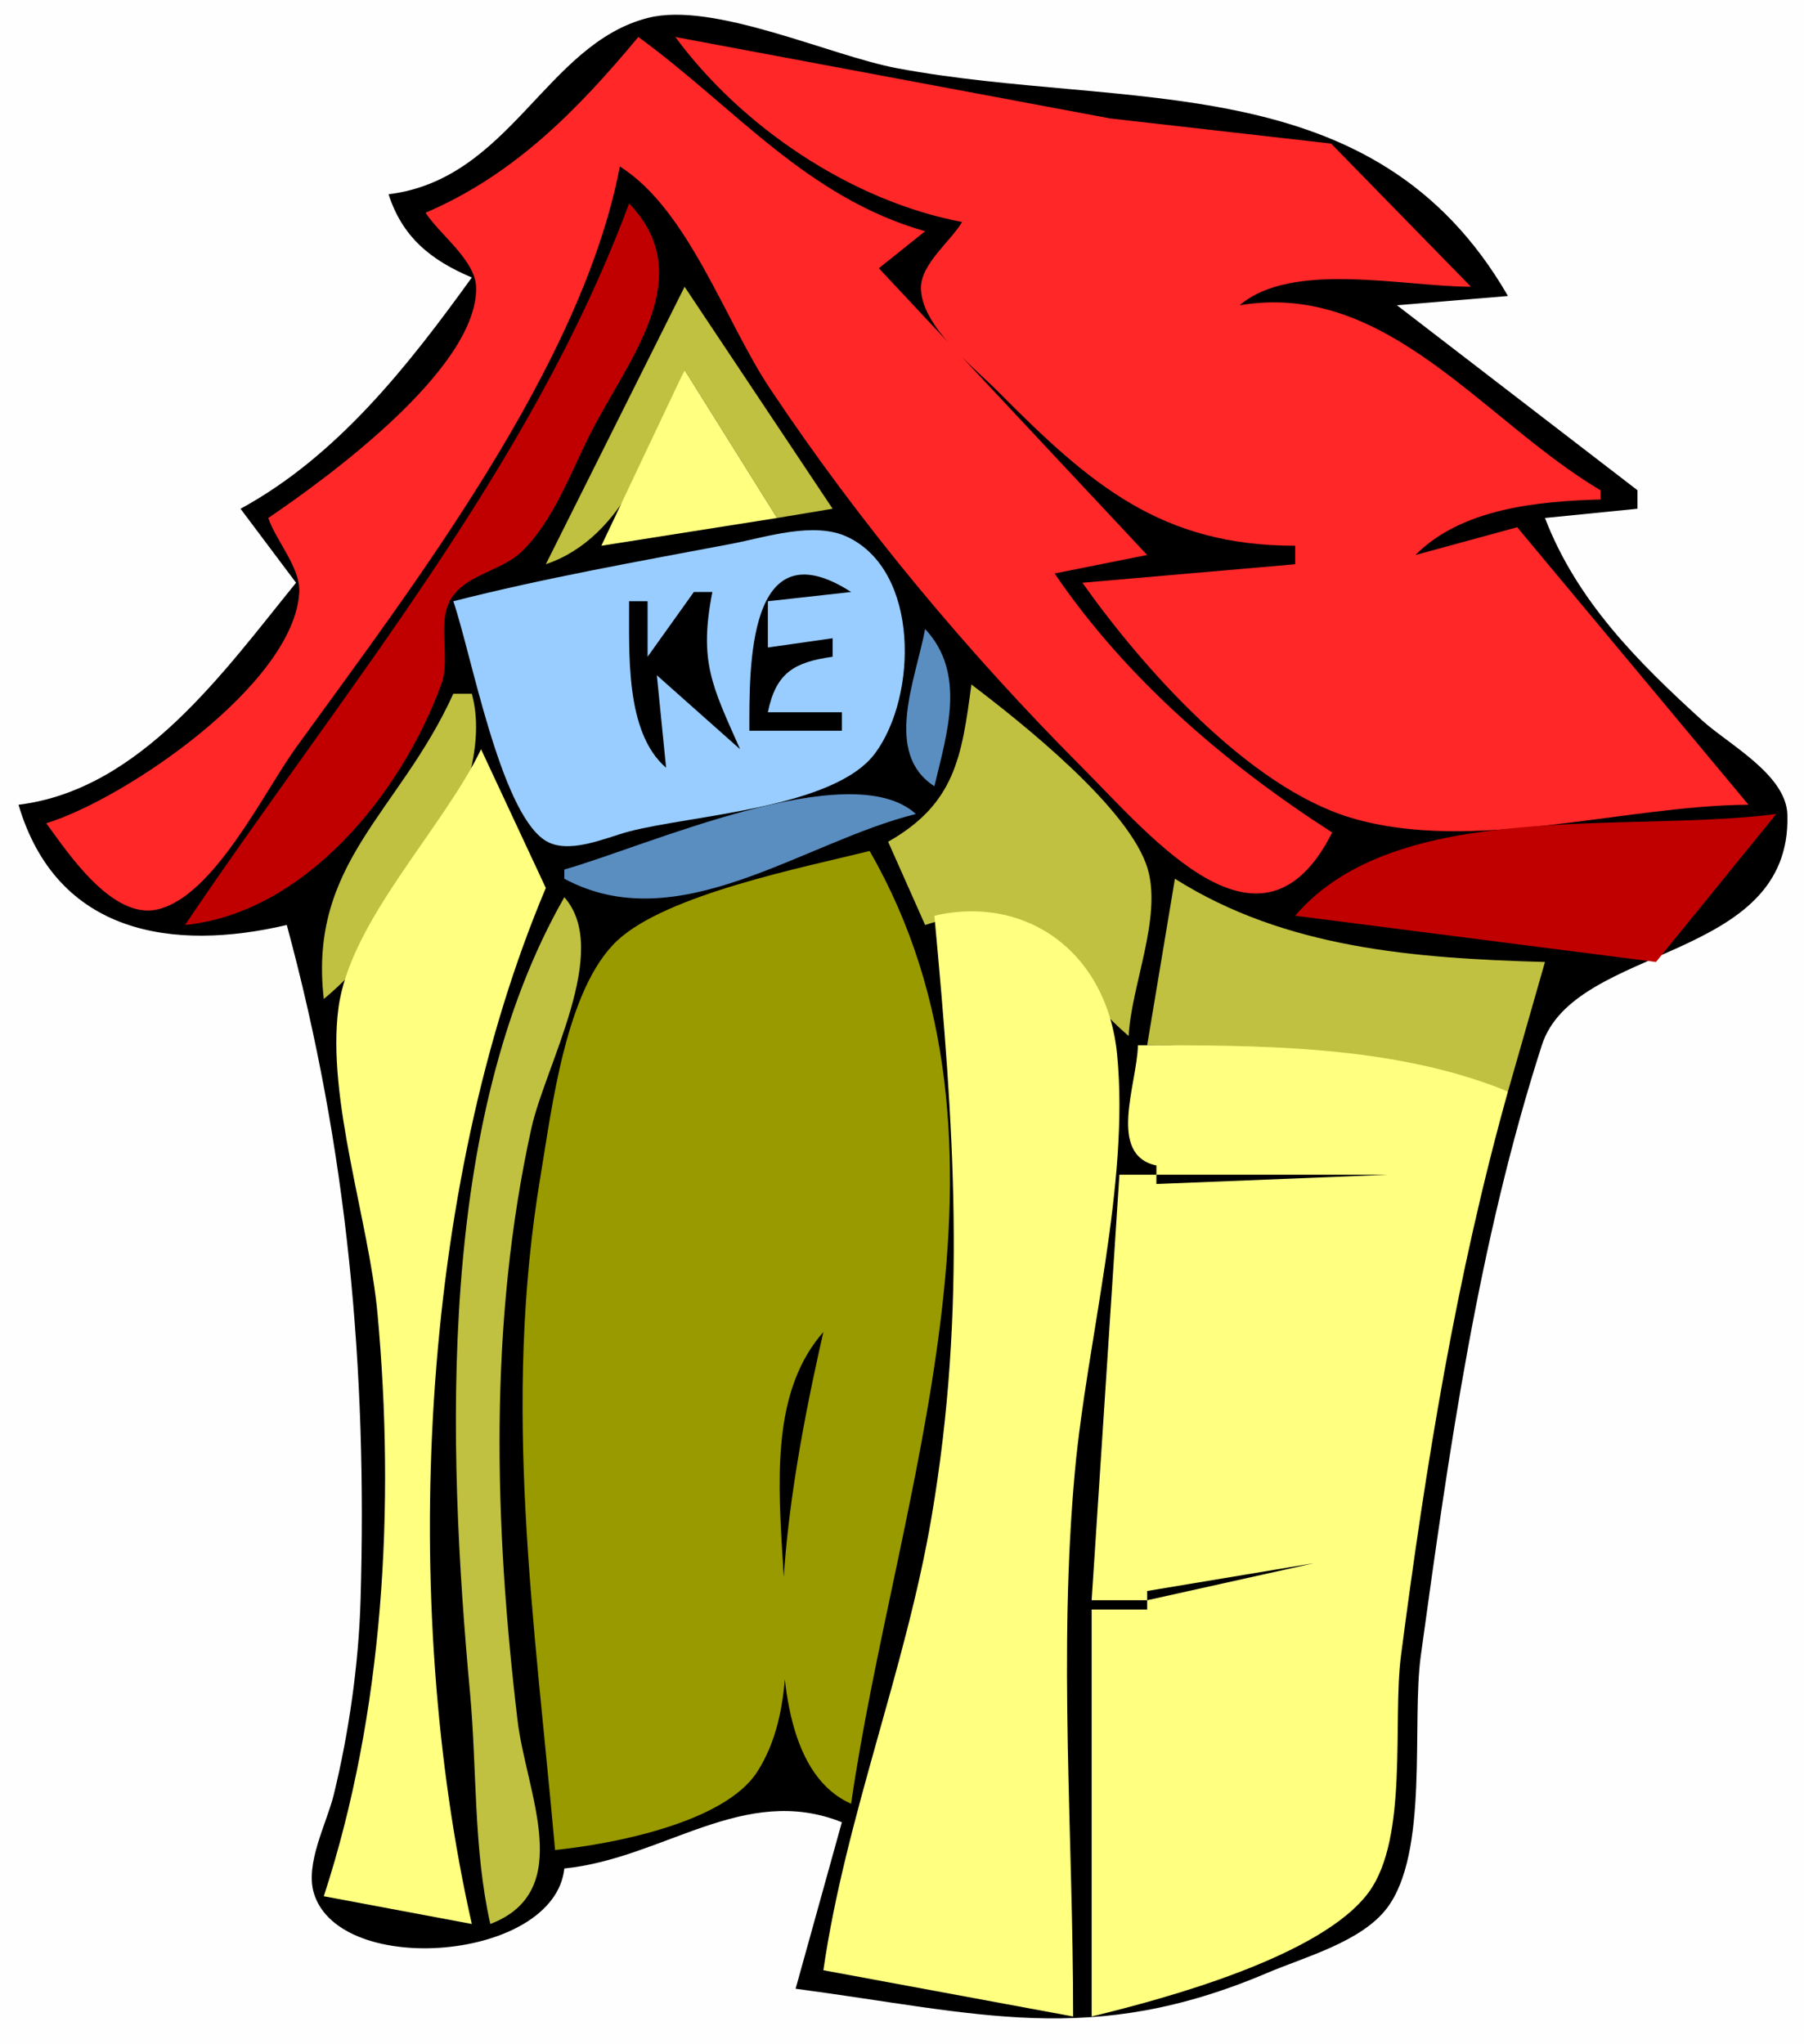 <?xml version="1.0" standalone="yes"?>
<svg xmlns="http://www.w3.org/2000/svg" width="195" height="221">
<path style="fill:#fefefe; stroke:none;" d="M0 0L0 221L195 221L195 0L0 0z"/>
<path style="fill:#000000; stroke:none;" d="M42 21C43.497 25.643 46.575 28.134 51 30C44.139 39.51 36.477 49.297 26 55L32 63C24.2 72.598 15.215 85.385 2 87C6.162 101.068 18.753 102.865 31 100C37.557 124.209 39.716 147.935 38.973 173C38.768 179.92 37.721 187.274 36.084 194C35.324 197.121 32.937 201.479 33.942 204.713C36.783 213.856 59.934 211.973 61 202C71.741 200.91 80.421 192.761 91 197L86 215C105.795 217.625 117.916 221.403 137 213.281C141.048 211.558 147.137 209.939 149.91 206.301C154.483 200.299 152.568 186.339 153.578 179C156.628 156.839 159.787 134.366 166.661 113.001C170.202 101.992 193.704 104.112 193.203 88.06C193.067 83.736 186.83 80.465 184.001 77.892C177.012 71.537 170.448 64.963 167 56L177 55L177 53L151 33L163 32C148.481 6.872 121.806 12.007 97 7.383C89.73 6.028 77.129 0.118 70.027 1.938C58.987 4.766 55.147 19.393 42 21z"/>
<path style="fill:#ff2727; stroke:none;" d="M69 4C62.405 11.912 55.59 18.889 46 23C47.538 25.383 51.436 28.153 51.469 31.125C51.564 39.863 35.485 51.596 29 56C29.851 58.508 32.5 61.378 32.345 64.06C31.771 73.984 13.473 86.409 5 89C7.395 92.287 12.127 99.394 16.973 98.329C23.078 96.989 28.559 85.566 32.007 80.804C44.679 63.301 62.883 39.586 67 18C74.404 22.642 78.413 34.784 83.224 42C92.989 56.648 104.584 70.537 117.003 82.999C124.688 90.711 136.421 105.036 144 90C132.501 82.603 121.725 73.374 114 62L124 60L95 29L100 25C87.122 21.327 79.396 11.567 69 4M73 4C80.177 13.745 92.062 21.746 104 24C102.734 26.104 99.528 28.56 99.547 31.139C99.579 35.276 105.219 39.646 107.891 42.341C117.897 52.434 125.534 59 140 59L140 61L117 63C123.448 72.118 134.922 85.074 146 88.401C159.137 92.346 175.562 87.077 189 87L164 57L153 60C157.985 54.977 166.171 54.195 173 54L173 53C160.278 45.446 149.904 30.33 134 33C139.657 28.163 151.761 31 159 31L143.885 15.521L120 12.804L73 4z"/>
<path style="fill:#c00000; stroke:none;" d="M68 22C57.302 50.795 36.93 74.865 20 100C32.936 98.687 43.365 85.841 47.692 74C48.78 71.024 47.099 67.1 48.891 64.517C50.599 62.054 54.286 61.687 56.422 59.599C59.815 56.283 61.657 51.171 63.752 47C67.797 38.945 75.694 29.971 68 22z"/>
<path style="fill:#c0c041; stroke:none;" d="M74 31L59 61C67.657 58.053 70.739 47.858 74 40L84 56L90 55L74 31z"/>
<path style="fill:#ffff80; stroke:none;" d="M74 40L65 59L84 56L74 40z"/>
<path style="fill:#99ccff; stroke:none;" d="M49 65C50.946 70.679 54.013 87.473 58.817 90.788C61.312 92.51 65.429 90.566 68 89.891C74.806 88.104 90.22 87.394 94.615 81.408C99.154 75.225 99.412 61.785 91.635 58.062C87.983 56.314 82.754 58.096 79 58.806C68.957 60.708 58.913 62.476 49 65z"/>
<path style="fill:#000000; stroke:none;" d="M81 79L91 79L91 77L83 77C83.872 72.756 85.802 71.591 90 71L90 69L83 70L83 65L92 64C80.743 56.747 81 72.264 81 79M75 64L70 71L70 65L68 65C68.032 70.522 67.531 79.162 72 83L71 73L80 81C76.957 74.127 75.532 71.528 77 64L75 64z"/>
<path style="fill:#5a8dc0; stroke:none;" d="M100 68C98.97 73.499 95.472 81.443 101 85C102.394 79.172 104.457 72.781 100 68z"/>
<path style="fill:#000000; stroke:none;" d="M59 69L64 85L59 69z"/>
<path style="fill:#c0c041; stroke:none;" d="M105 74C103.959 81.852 103.224 86.89 96 91L100 100C113.019 95.759 113.23 104.534 122 112C122.289 106.536 125.565 99.306 124.086 94.028C122.253 87.482 110.328 78.037 105 74M49 75C43.184 87.831 33.304 93.253 35 108C42.799 101.564 53.856 85.28 51 75L49 75z"/>
<path style="fill:#ffff80; stroke:none;" d="M52 81C47.889 89.594 37.813 99.58 36.581 109C35.297 118.823 39.88 131.964 40.804 142C42.718 162.815 41.491 185.125 35 205L51 208C43.198 173.412 45.231 128.571 59 96L52 81z"/>
<path style="fill:#5a8dc0; stroke:none;" d="M61 94L61 95C73.332 101.623 86.778 91.033 99 88C91.92 81.533 69.617 91.587 61 94z"/>
<path style="fill:#c00000; stroke:none;" d="M140 99L179 104L192 88C175.968 90.095 150.902 86.18 140 99z"/>
<path style="fill:#999900; stroke:none;" d="M60 200C66.07 199.384 78.296 197.083 81.85 191.549C89.936 178.961 78.551 155.914 89 144C86.311 155.915 79.06 189.301 92 195C96.781 161.88 112.269 123.761 94 92C86.876 93.768 72.049 96.694 66.719 101.689C61.153 106.906 59.658 119.811 58.449 127C54.24 152.033 57.78 175.133 60 200z"/>
<path style="fill:#c0c041; stroke:none;" d="M127 95L124 113C137.205 113 150.337 114.013 163 118L167 104C152.926 103.599 138.949 102.554 127 95M61 97C47.193 121.164 48.33 156.124 50.804 183C51.566 191.284 51.162 199.853 53 208C62.295 204.439 56.869 193.777 55.945 186C53.423 164.785 52.805 143.012 57.433 122C58.948 115.124 66.106 102.764 61 97z"/>
<path style="fill:#ffff80; stroke:none;" d="M101 99C103.092 121.495 104.543 141.372 100.695 164C97.884 180.528 91.39 196.495 89 213L116 218C116 198.29 114.381 178.733 116.196 159C117.492 144.918 122.124 128.001 120.752 114C119.664 102.893 110.872 96.698 101 99M123 113C122.93 117.147 119.649 124.853 125 126L125 127L121 127L118 173L124 173L124 174L118 174L118 218C126.059 216.052 142.914 211.47 147.965 204.55C152.256 198.669 150.515 186.077 151.436 179C154.106 158.465 157.412 137.961 163 118C150.633 112.95 136.157 113 123 113z"/>
<path style="fill:#000000; stroke:none;" d="M125 127L125 128L150 127L125 127M124 172L124 173L142 169L124 172z"/>
</svg>
